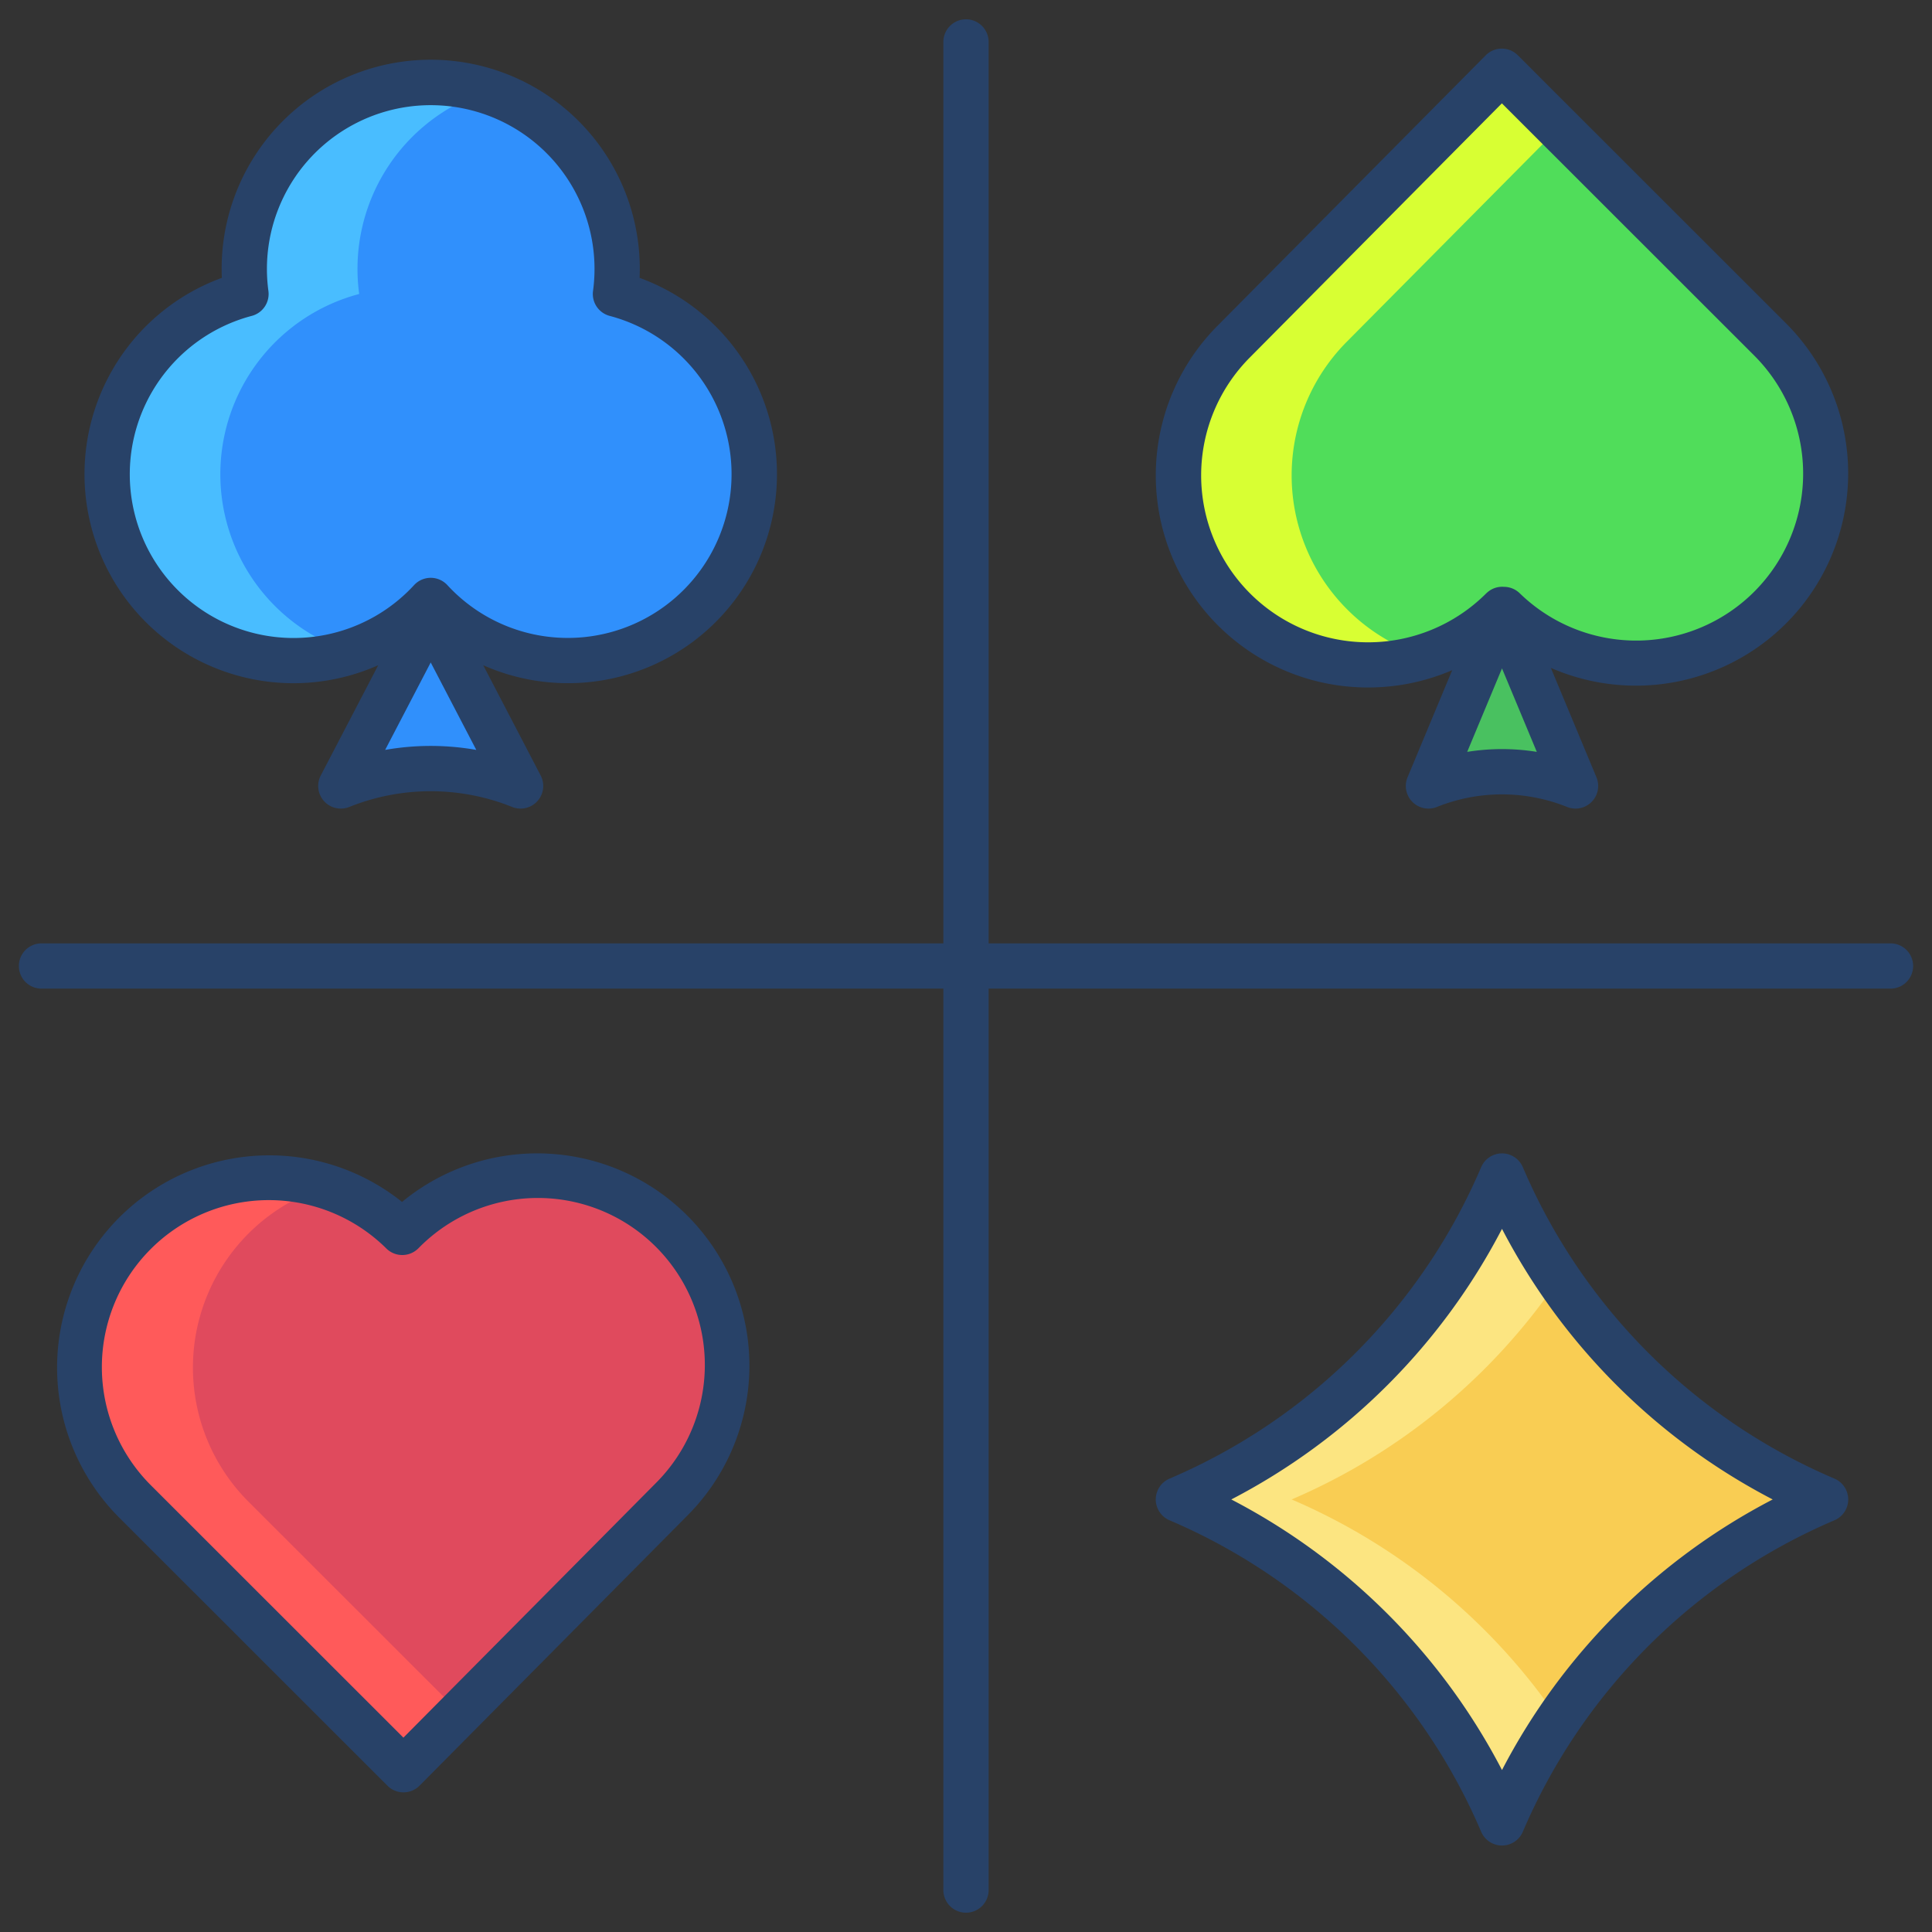 <svg id="Layer_1" height="512" viewBox="0 0 512 512" width="512" xmlns="http://www.w3.org/2000/svg" data-name="Layer 1"><rect x="0" y="0" width="512" height="512" fill="#333333" stroke="none"/><path d="m469.08 89.93a50.246 50.246 0 0 1 -70.52 71.59l-.46-.02a.176.176 0 0 1 -.05.04v.01l-.01.01a50.247 50.247 0 0 1 -71.02-71.1l70.97-71.58z" fill="#50dd5a"/><path d="m432.66 362.77a163.208 163.208 0 0 0 51.14 34.6 163.226 163.226 0 0 0 -85.75 85.71 163.283 163.283 0 0 0 -85.75-85.71 163.226 163.226 0 0 0 85.75-85.71 163.1 163.1 0 0 0 34.61 51.11z" fill="#f9cd53"/><path d="m398.05 161.55 19.48 46.74a52.367 52.367 0 0 0 -38.97 0l19.48-46.73z" fill="#49c160"/><path d="m163.1 77.91a49.4 49.4 0 1 1 -48.96 81.22 49.4 49.4 0 1 1 -48.95-81.22 49.405 49.405 0 1 1 97.91 0z" fill="#3090fc"/><path d="m177.9 326.38a50.216 50.216 0 0 1 0 71.04l-70.97 71.57-71.09-71.04a50.244 50.244 0 0 1 70.76-71.35l.22-.22a50.276 50.276 0 0 1 71.08 0z" fill="#e04a5d"/><path d="m114.14 162.57 23.82 45.72a64.077 64.077 0 0 0 -47.63 0z" fill="#3090fc"/><path d="m357.02 161.5a50.216 50.216 0 0 1 0-71.04l56.038-56.52-15.068-15.06-70.97 71.58a50.238 50.238 0 0 0 50.537 83.464 50.006 50.006 0 0 1 -20.537-12.424z" fill="#d8ff33"/><path d="m342.3 397.37a163.19 163.19 0 0 0 70.746-58.312 162.828 162.828 0 0 1 -15-27.4 163.226 163.226 0 0 1 -85.75 85.71 163.283 163.283 0 0 1 85.75 85.71 162.8 162.8 0 0 1 15-27.4 163.291 163.291 0 0 0 -70.746-58.308z" fill="#fce581"/><path d="m58.39 125.67a49.423 49.423 0 0 1 36.8-47.76 49.418 49.418 0 0 1 33.952-53.735 49.411 49.411 0 0 0 -63.952 53.735 49.4 49.4 0 1 0 27.61 94.823 49.41 49.41 0 0 1 -34.41-47.063z" fill="#49bdff"/><path d="m65.84 397.95a50.235 50.235 0 0 1 20.538-83.468 50.241 50.241 0 0 0 -50.538 83.468l71.09 71.04 14.932-15.058z" fill="#ff5a5a"/><g fill="#284268"><path d="m106.546 318.526a56.248 56.248 0 0 0 -74.946 83.667l71.086 71.045a6 6 0 0 0 4.241 1.756h.013a6 6 0 0 0 4.247-1.775l70.953-71.552a56.249 56.249 0 0 0 -75.594-83.141zm67.093 74.674-66.731 67.294-66.825-66.787a44.246 44.246 0 0 1 62.317-62.832 6 6 0 0 0 8.449-.036l.219-.218a44.248 44.248 0 1 1 62.571 62.579z"/><path d="m362.558 182.193a56.426 56.426 0 0 0 22.289-4.589l-11.828 28.374a6 6 0 0 0 7.765 7.88 46.307 46.307 0 0 1 34.523 0 6 6 0 0 0 7.765-7.88l-12.084-28.988a56.25 56.25 0 0 0 62.33-91.3l-71.085-71.05a6 6 0 0 0 -4.241-1.756h-.014a6 6 0 0 0 -4.247 1.775l-70.952 71.551a56.215 56.215 0 0 0 39.779 95.983zm35.487 16.323a58.137 58.137 0 0 0 -9.222.737l9.222-22.123 9.223 22.123a58.149 58.149 0 0 0 -9.223-.737zm-66.766-103.836 66.732-67.294 66.824 66.785a44.246 44.246 0 0 1 -62.1 63.041 6 6 0 0 0 -3.937-1.689l-.461-.018a5.973 5.973 0 0 0 -3.59 1.021c-.046.03-.088.065-.132.1-.142.1-.28.206-.412.32-.113.094-.221.192-.327.294l-.023.02a44.248 44.248 0 1 1 -62.574-62.58z"/><path d="m486.158 391.855a156.567 156.567 0 0 1 -82.6-82.558 6 6 0 0 0 -11.029 0 156.567 156.567 0 0 1 -82.6 82.558 6 6 0 0 0 0 11.031 156.567 156.567 0 0 1 82.6 82.558 6 6 0 0 0 11.029 0 156.567 156.567 0 0 1 82.6-82.558 6 6 0 0 0 0-11.031zm-88.113 77.225a168.235 168.235 0 0 0 -71.739-71.709 168.243 168.243 0 0 0 71.739-71.71 168.251 168.251 0 0 0 71.74 71.71 168.243 168.243 0 0 0 -71.74 71.709z"/><path d="m77.808 181.059a55.428 55.428 0 0 0 22.424-4.767l-15.227 29.222a6 6 0 0 0 7.548 8.344 57.918 57.918 0 0 1 43.184 0 6 6 0 0 0 7.548-8.344l-15.227-29.222a55.385 55.385 0 1 0 41.442-102.657q.051-1.2.051-2.4a55.407 55.407 0 0 0 -110.814 0q0 1.2.051 2.4a55.392 55.392 0 0 0 19.02 107.424zm36.337 16.62a69.619 69.619 0 0 0 -12.076 1.055l12.076-23.175 12.076 23.175a69.619 69.619 0 0 0 -12.076-1.055zm-47.432-113.964a6 6 0 0 0 4.418-6.61 43.407 43.407 0 1 1 86.028 0 6 6 0 0 0 4.418 6.61 43.394 43.394 0 1 1 -43.018 71.349 6 6 0 0 0 -8.828 0 43.4 43.4 0 1 1 -43.018-71.349z"/><path d="m501 250h-239v-238.884a6 6 0 1 0 -12 0v238.884h-239a6 6 0 0 0 0 12h239v238.884a6 6 0 0 0 12 0v-238.884h239a6 6 0 0 0 0-12z"/></g></svg>